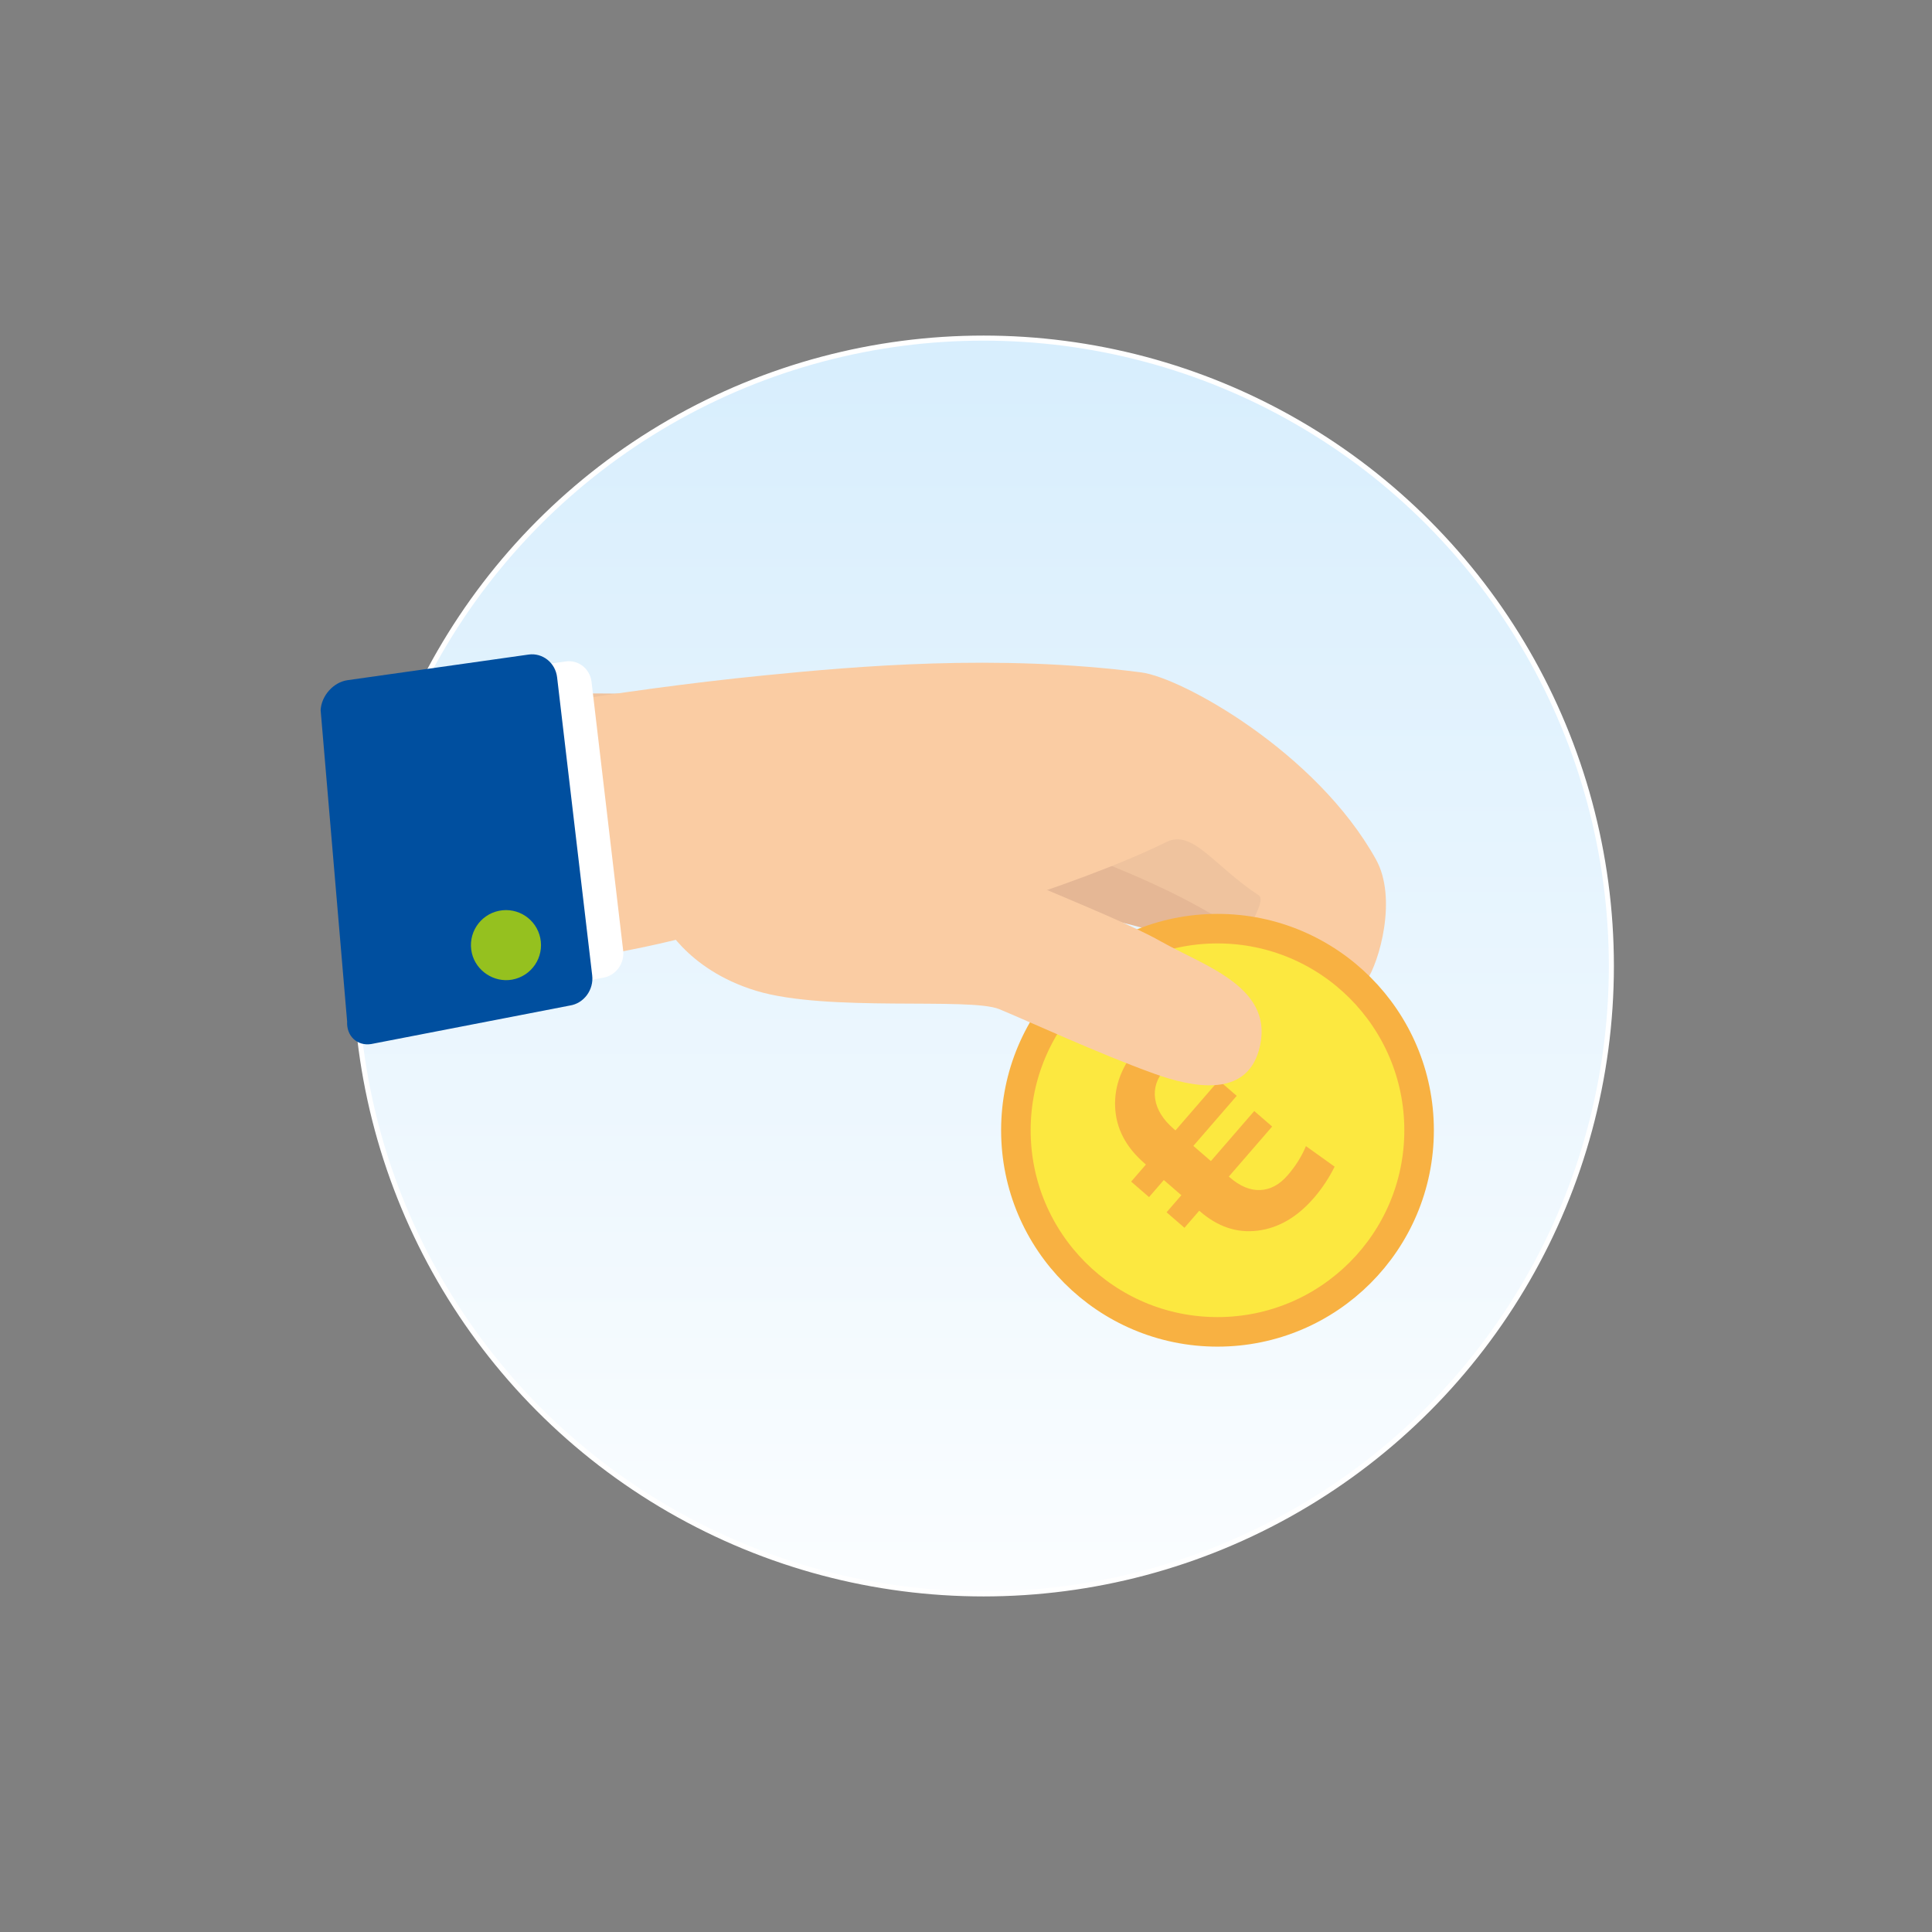 <?xml version="1.0" encoding="UTF-8"?>
<svg id="Layer_2" data-name="Layer 2" xmlns="http://www.w3.org/2000/svg" xmlns:xlink="http://www.w3.org/1999/xlink" viewBox="0 0 1000 1000">
  <rect x="0" y="0" width="1000" height="1000" fill="#808080" stroke="none"/>
  <defs>
    <style>
      .cls-1 {
        fill: #fff;
      }

      .cls-2 {
        fill: #f8b142;
      }

      .cls-3 {
        clip-path: url(#clippath-1);
      }

      .cls-4 {
        fill: #004f9f;
      }

      .cls-5 {
        fill: #e5b795;
      }

      .cls-6 {
        stroke: #f8b142;
        stroke-width: 15.29px;
      }

      .cls-6, .cls-7 {
        fill: none;
      }

      .cls-8 {
        fill: #efc39e;
      }

      .cls-9 {
        fill: #95c11f;
      }

      .cls-10 {
        fill: #facca3;
      }

      .cls-11 {
        clip-path: url(#clippath);
      }

      .cls-12 {
        fill: #fce840;
      }

      .cls-13 {
        fill: url(#linear-gradient);
        stroke: #fff;
        stroke-miterlimit: 10;
        stroke-width: 2.62px;
      }
    </style>
    <linearGradient id="linear-gradient" x1="509.04" y1="1039.32" x2="509.04" y2="188.38" gradientUnits="userSpaceOnUse">
      <stop offset=".16" stop-color="#fff"/>
      <stop offset="1" stop-color="#d8eefd"/>
    </linearGradient>
    <clipPath id="clippath">
      <rect class="cls-7" x="514.14" y="468.99" width="232.06" height="232.06" transform="translate(-224.59 678.48) rotate(-49.11)"/>
    </clipPath>
    <clipPath id="clippath-1">
      <rect class="cls-7" x="514.14" y="468.98" width="232.06" height="232.06" transform="translate(-224.59 678.48) rotate(-49.11)"/>
    </clipPath>
  </defs>
  <g id="Categorieen">
    <g id="Icoon_aflossen">
      <rect class="cls-7" width="1000" height="1000"/>
      <g id="Icoon_aflossen-2" data-name="Icoon_aflossen">
        <circle id="cirkel_gradient_stroke_wit" data-name="cirkel gradient stroke wit" class="cls-13" cx="509.04" cy="500" r="325"/>
        <g id="Hand_Uitlenen" data-name="Hand Uitlenen">
          <g id="Hand_met_euro" data-name="Hand met euro">
            <path class="cls-5" d="m560.77,391.79c56.71,23.07,100.21,46.1,133.97,86.26,17.91,21.31-15.47,54.95-47.63,28.9-36-29.17-80.99-31.63-172.48-51.29-12.93-2.78-76.13,6.16-99.43-2.29-23.3-8.45-39.63-29.45-66.91-35.36-37.01-8.02-67.18-19.63-67.18-19.63,0,0,258.98-31.28,319.65-6.6Z"/>
            <path class="cls-8" d="m603.18,387.52c53.83,29.16,72.52,35.03,101.66,78.66,15.46,23.15.61,74.71-28.49,45.29-32.58-32.94-69.12-54.38-157.9-83.97-12.55-4.18-84.25,11.8-106.48.85-22.23-10.96-36.16-33.62-62.62-42.49-35.9-12.04-64.61-26.89-64.61-26.89,0,0,260.85-2.64,318.44,28.56Z"/>
            <path class="cls-10" d="m245.16,371.37s69.49-13.78,150.72-21.82c46.69-4.62,120.1-11.23,194.87-1.51,21,2.73,90.63,41.27,121.46,96.82,11.15,20.09,1.74,53.09-4.94,62.79-6.68,9.7-46.58,32.3-61.3,19.42-24.28-21.24,13.15-58.67,5.46-63.72-23.06-15.17-34.1-34.27-47.74-27.51-45.72,22.66-138.94,50.76-167.32,53.72-28.37,2.96-55.84-10.57-87.05-2.99-42.35,10.3-79.43,13.44-79.43,13.44l-24.74-128.65Z"/>
            <g id="euro">
              <g class="cls-11">
                <g class="cls-3">
                  <path class="cls-12" d="m698.47,506.13c43.57,37.72,48.31,103.62,10.58,147.19-37.72,43.57-103.62,48.31-147.19,10.58-43.57-37.72-48.3-103.63-10.58-147.19,37.72-43.57,103.62-48.31,147.19-10.58"/>
                  <circle class="cls-6" cx="630.17" cy="585.02" r="104.35"/>
                  <path class="cls-2" d="m658.48,583.08l-22.44,25.91.48.42c5.33,4.61,10.61,6.8,15.83,6.55,5.23-.24,9.93-2.78,14.13-7.63,2.02-2.34,3.84-4.78,5.44-7.32,1.59-2.54,2.94-5.13,4.03-7.78l14.85,10.63c-1.39,2.82-2.99,5.61-4.8,8.35-1.81,2.74-3.79,5.36-5.96,7.86-8.56,9.89-18.21,15.52-28.94,16.9-10.72,1.38-20.69-1.92-29.89-9.89l-.48-.42-7.65,8.84-9.26-8.02,7.65-8.84-9.08-7.86-7.65,8.84-9.26-8.02,7.65-8.84-.79-.68c-9.61-8.32-14.66-18-15.15-29.05-.49-11.06,3.52-21.51,12.05-31.36,2.1-2.42,4.31-4.65,6.64-6.69,2.33-2.04,4.99-4.17,7.97-6.39l12.76,13.28c-2.5,1.58-4.92,3.34-7.28,5.29-2.36,1.95-4.52,4.05-6.47,6.31-4.13,4.76-5.77,9.89-4.94,15.38.83,5.48,4.03,10.64,9.59,15.46l.91.79,22.44-25.91,9.26,8.02-22.44,25.91,9.08,7.86,22.44-25.91,9.26,8.02Z"/>
                </g>
              </g>
            </g>
            <path class="cls-10" d="m342.74,476.09s11.83,25.54,48.6,36.73c36.77,11.19,110.71,3.24,125.91,9.53,15.21,6.28,51.33,23,80,33.33,19.94,7.19,47.33,12.67,54.33-12,9.21-32.47-27.85-43.43-50.92-56.52-27.52-15.62-106.41-43.52-119.33-56.42-12.92-12.9-80.55-30.17-89.33-24.01-8.78,6.16-49.27,69.36-49.27,69.36Z"/>
          </g>
          <g id="Mouw">
            <g>
              <path id="jasje" class="cls-1" d="m292.87,342.36l-84.48,11.96c-6.53.92-12.15,7.22-12.51,13.98l12.36,145.23c-.36,6.77,4.68,11.49,11.2,10.5l92.72-17.97c6.51-1,11.19-7.33,10.39-14.07l-16.37-139.06c-.79-6.74-6.78-11.5-13.3-10.57Z"/>
              <path id="jasje-2" data-name="jasje" class="cls-4" d="m273.59,338.8l-93.75,13.27c-7.24,1.02-13.49,8.01-13.88,15.51l13.71,161.17c-.39,7.51,5.2,12.75,12.43,11.65l102.89-19.94c7.23-1.11,12.41-8.13,11.53-15.61l-18.17-154.32c-.88-7.48-7.52-12.76-14.76-11.73Z"/>
            </g>
            <path class="cls-9" d="m279.65,485.54c2.06,9.97-4.5,19.72-14.6,21.52-9.32,1.66-18.64-4.47-20.81-13.69-2.35-9.98,4.01-19.87,13.99-21.93,9.81-2.02,19.4,4.29,21.42,14.1"/>
          </g>
        </g>
      </g>
    </g>
  </g>
</svg>